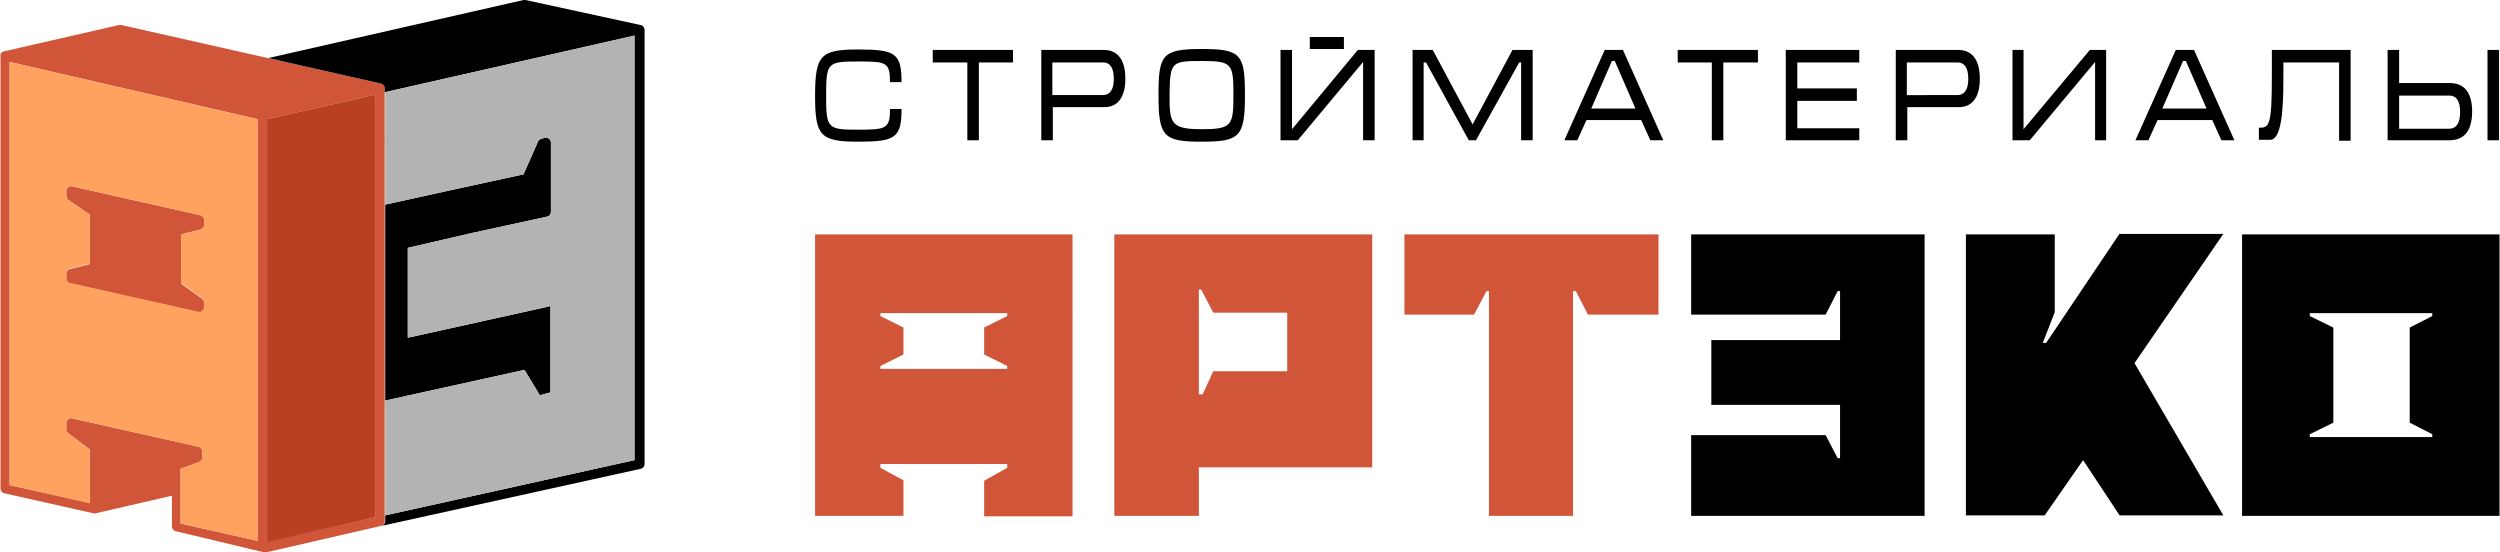 <svg version="1.1" id="Слой_1" xmlns="http://www.w3.org/2000/svg" x="0" y="0" viewBox="0 0 520.5 115" style="enable-background:new 0 0 520.5 115" xml:space="preserve"><style>.st0{fill:#d05539}</style><path class="st0" d="M42.5 63c0-.3-.2-.6-.4-.8l-4.4-3.1V48.8l4-1c.5-.1.8-.5.8-1v-1c0-.5-.3-.9-.8-1l-26.7-6c-.3-.1-.6 0-.8.2-.2.2-.4.5-.4.8v1c0 .3.2.6.4.8l4.5 3.1V55l-4.1 1c-.5.1-.8.5-.8 1v1c0 .5.3.9.8 1l.4.1L41.3 65c.3.1.6 0 .8-.2.2-.2.4-.5.4-.8v-1z"/><path class="st0" d="M80.1 18.4c0-.5-.3-.9-.8-1l-19-4.3-4.3-1h-.2L25.2 5.2h-.4l-24 5.5c-.1 0-.2.1-.3.1l-.1.1-.1.1s0 .1-.1.1c0 .1-.1.1-.1.2v90.4c0 .5.3.9.8 1l18.7 4.2c.2 0 .4 0 .6-.1l15.6-3.6v6.4c0 .5.3.9.8 1L55 115h.4l23.9-5.5c.5-.1.8-.5.8-1V18.4zm-26.5 94.2-16-3.6V97.6l3.8-1.4c.4-.1.7-.5.7-.9V94c0-.5-.3-.9-.8-1L15 87.1c-.3-.1-.6 0-.8.2-.2.2-.4.5-.4.8v1.3c0 .3.1.6.4.8l4.5 3.4v11.1L2 101V12.9l51.6 11.9v87.8zM78.1 50v57.7l-22.5 5.1v-88l22.5-5.1V50z"/><path d="M2 12.9V101l16.7 3.8V93.6l-4.5-3.4c-.2-.2-.4-.5-.4-.8v-1.3c0-.3.1-.6.4-.8.2-.2.6-.3.8-.2L41.3 93c.5.1.8.5.8 1v1.3c0 .4-.3.8-.7.9l-3.8 1.4V109l16 3.6V24.8L2 12.9zm40.1 51.8c-.2.2-.5.3-.8.2L15 59l-.4-.1c-.5-.1-.8-.5-.8-1v-1c0-.5.3-.9.8-1l4.1-1V44.7l-4.5-3.1c-.3-.2-.4-.5-.4-.8v-1c0-.3.1-.6.4-.8.2-.2.6-.3.8-.2l26.7 6c.5.1.8.5.8 1v1c0 .5-.3.9-.8 1l-4 1V59l4.4 3.1c.3.2.4.5.4.8v1c0 .3-.1.6-.4.8" style="fill:#ffa25f"/><path style="fill:#ba4023" d="M78.1 19.7v88l-22.5 5.2V24.8z"/><path d="M133.3 5.2 109.4 0h-.4L55.8 12.1h.2l4.3 1 19 4.3c.5.1.8.5.8 1v.8l52-11.8v88.4l-51.9 11.5V83.4l29-6.4 3.2 5.3.7-.2.7-.2.8-.2v-18l-1.2.3-26.6 5.9-1.9.4V51.6l13.4-3.1 15.6-3.4c.5-.1.8-.5.8-1V29.7c0-.3-.1-.6-.4-.8-.2-.2-.6-.3-.9-.2l-.7.2c-.3.1-.6.3-.7.6l-3 6.8-13.8 3-15 3.3v65.9c0 .5-.3.9-.8 1l54-11.9c.5-.1.8-.5.8-1V6.1c-.1-.4-.4-.9-.9-.9"/><path d="M132.1 7.4v88.4l-51.9 11.5V83.4l29-6.4 3.2 5.3.7-.2.7-.2.8-.2v-18l-1.2.3-26.6 5.9-1.9.4V51.6l13.4-3.1 15.6-3.4c.5-.1.8-.5.8-1V29.7c0-.3-.1-.6-.4-.8-.2-.2-.6-.3-.9-.2l-.7.2c-.3.1-.6.3-.7.6l-3 6.8-13.8 3-15 3.3V19.2l51.9-11.8z" style="fill:#b3b3b3"/><path class="st0" d="M232 107.4h17.6V97.3h36.1V48.8H232v58.6zm17.6-47.1h.5l2.5 4.8H268v12.2h-15.4l-2.2 4.8h-.8V60.3zm42.8 5.2h14.5l2.6-4.9h.5v46.8h17.5V60.6h.6l2.5 4.9h14.7V48.8h-52.9zm-122.8 41.9h18.5V100l-4.8-2.6v-.8h26.4v.8l-4.8 2.7v7.4h18.4V48.8h-53.6v58.6zm13.7-31.2 4.8-2.4v-5.6l-4.8-2.4v-.6h26.4v.6l-4.8 2.4v5.6l4.8 2.4v.6h-26.4v-.6z"/><path d="M466.8 107.4h53.6V48.8h-53.6v58.6zm39.6-41.6-4.7 2.4V88l4.7 2.4v.6h-25.5v-.6l4.9-2.4V68.2l-4.9-2.4v-.6h25.5v.6zm-65.2-17L426 71.4h-.7l2.5-6.4V48.8h-18.5v58.5h16.4l8-11.5 7.6 11.5h21.6l-18.5-31.7 18.5-26.9h-21.7zm-18.5 27.5zm-70.6-10.8h28l2.5-4.9h.5v10.2h-26.8v13.5h26.8v11.1h-.5l-2.5-4.8h-28v16.8h48.6V48.8h-48.6zm35-38.8h-12.9V21h12.4v-2.6h-12.4V13h12.9v-2.6h-15.3v18.8h15.3zm-114.4-19h7.1v2.5h-7.1zm245.2 2.7h2.4v18.8h-2.4zM250.2 29.5c7.9 0 9-1 9-9.7 0-8.5-.8-9.6-9-9.6-8.3 0-9 1.2-9 9.7 0 8.6 1.1 9.6 9 9.6m0-16.8c6.3 0 6.6.5 6.6 7.1 0 6.3-.3 7.1-6.6 7.1-6.5 0-6.7-1.3-6.7-7.1.1-6.9.3-7.1 6.7-7.1m-48.8 16.5h2.4V13h7.1v-2.6h-16.7V13h7.2zm313.3-6c0-4.1-1.8-5.9-4.6-5.9h-10.6v-6.9h-2.4v18.8H510c2.9 0 4.7-1.8 4.7-6m-15.2 3.5v-6.8H510c1.3 0 2.2 1 2.2 3.4 0 2.5-.9 3.5-2.3 3.5h-10.4zm-24.1-10.2V13H487v16.3h2.4V10.4H473v5.2c0 10.6-.5 11-2.7 11v2.5h2.3c2.4.1 2.8-6.2 2.8-12.6m-39.2-3.6v16.3h2.3V10.4h-3.4l-13.8 16.5V10.4H419v18.8h3.6zm-139.8.1h.5l8.9 16.2h1.5l9-16.2h.4v16.2h2.4V10.4h-4.2l-8.3 15.5-8.3-15.5h-4.2v18.8h2.3zm115.8 3.4c0-4.2-1.8-6-4.5-6h-13v18.8h2.4v-6.9h10.6c2.6.1 4.5-1.7 4.5-5.9m-4.7 3.4H397V13h10.6c1.3 0 2.2 1 2.2 3.4s-.9 3.4-2.3 3.4m45.5-9.4-8.4 18.8h2.7l1.9-4.2h11.4l1.9 4.2h2.7l-8.4-18.8H453zm-2.8 12.2 4.3-9.9h.6l4.3 9.9h-9.2zm-93.8 6.6h2.4V13h7.2v-2.6h-16.7V13h7.1zM234.3 16.4c0-4.2-1.8-6-4.5-6h-13v18.8h2.4v-6.9h10.6c2.6.1 4.5-1.7 4.5-5.9m-4.7 3.4h-10.5V13h10.6c1.3 0 2.2 1 2.2 3.4s-.9 3.4-2.3 3.4m104.5-9.4-8.4 18.8h2.7l1.9-4.2h11.4l1.9 4.2h2.7l-8.4-18.8h-3.8zm-2.8 12.2 4.3-9.9h.6l4.3 9.9h-9.2zM269 26.9V10.4h-2.4v18.8h3.6l13.6-16.3v16.3h2.4V10.4h-3.5zm-90.3 2.6c7.7 0 9-.8 9-6.8h-2.4c0 4.1-.8 4.3-6.6 4.3-6.4 0-6.7-.2-6.7-7.1 0-6.9.3-7.1 6.7-7.1 5.8 0 6.6.1 6.6 4.3h2.4c0-6-1.3-6.8-9-6.8-7.9 0-9 1.2-9 9.7 0 8.3 1.1 9.5 9 9.5"/></svg>
